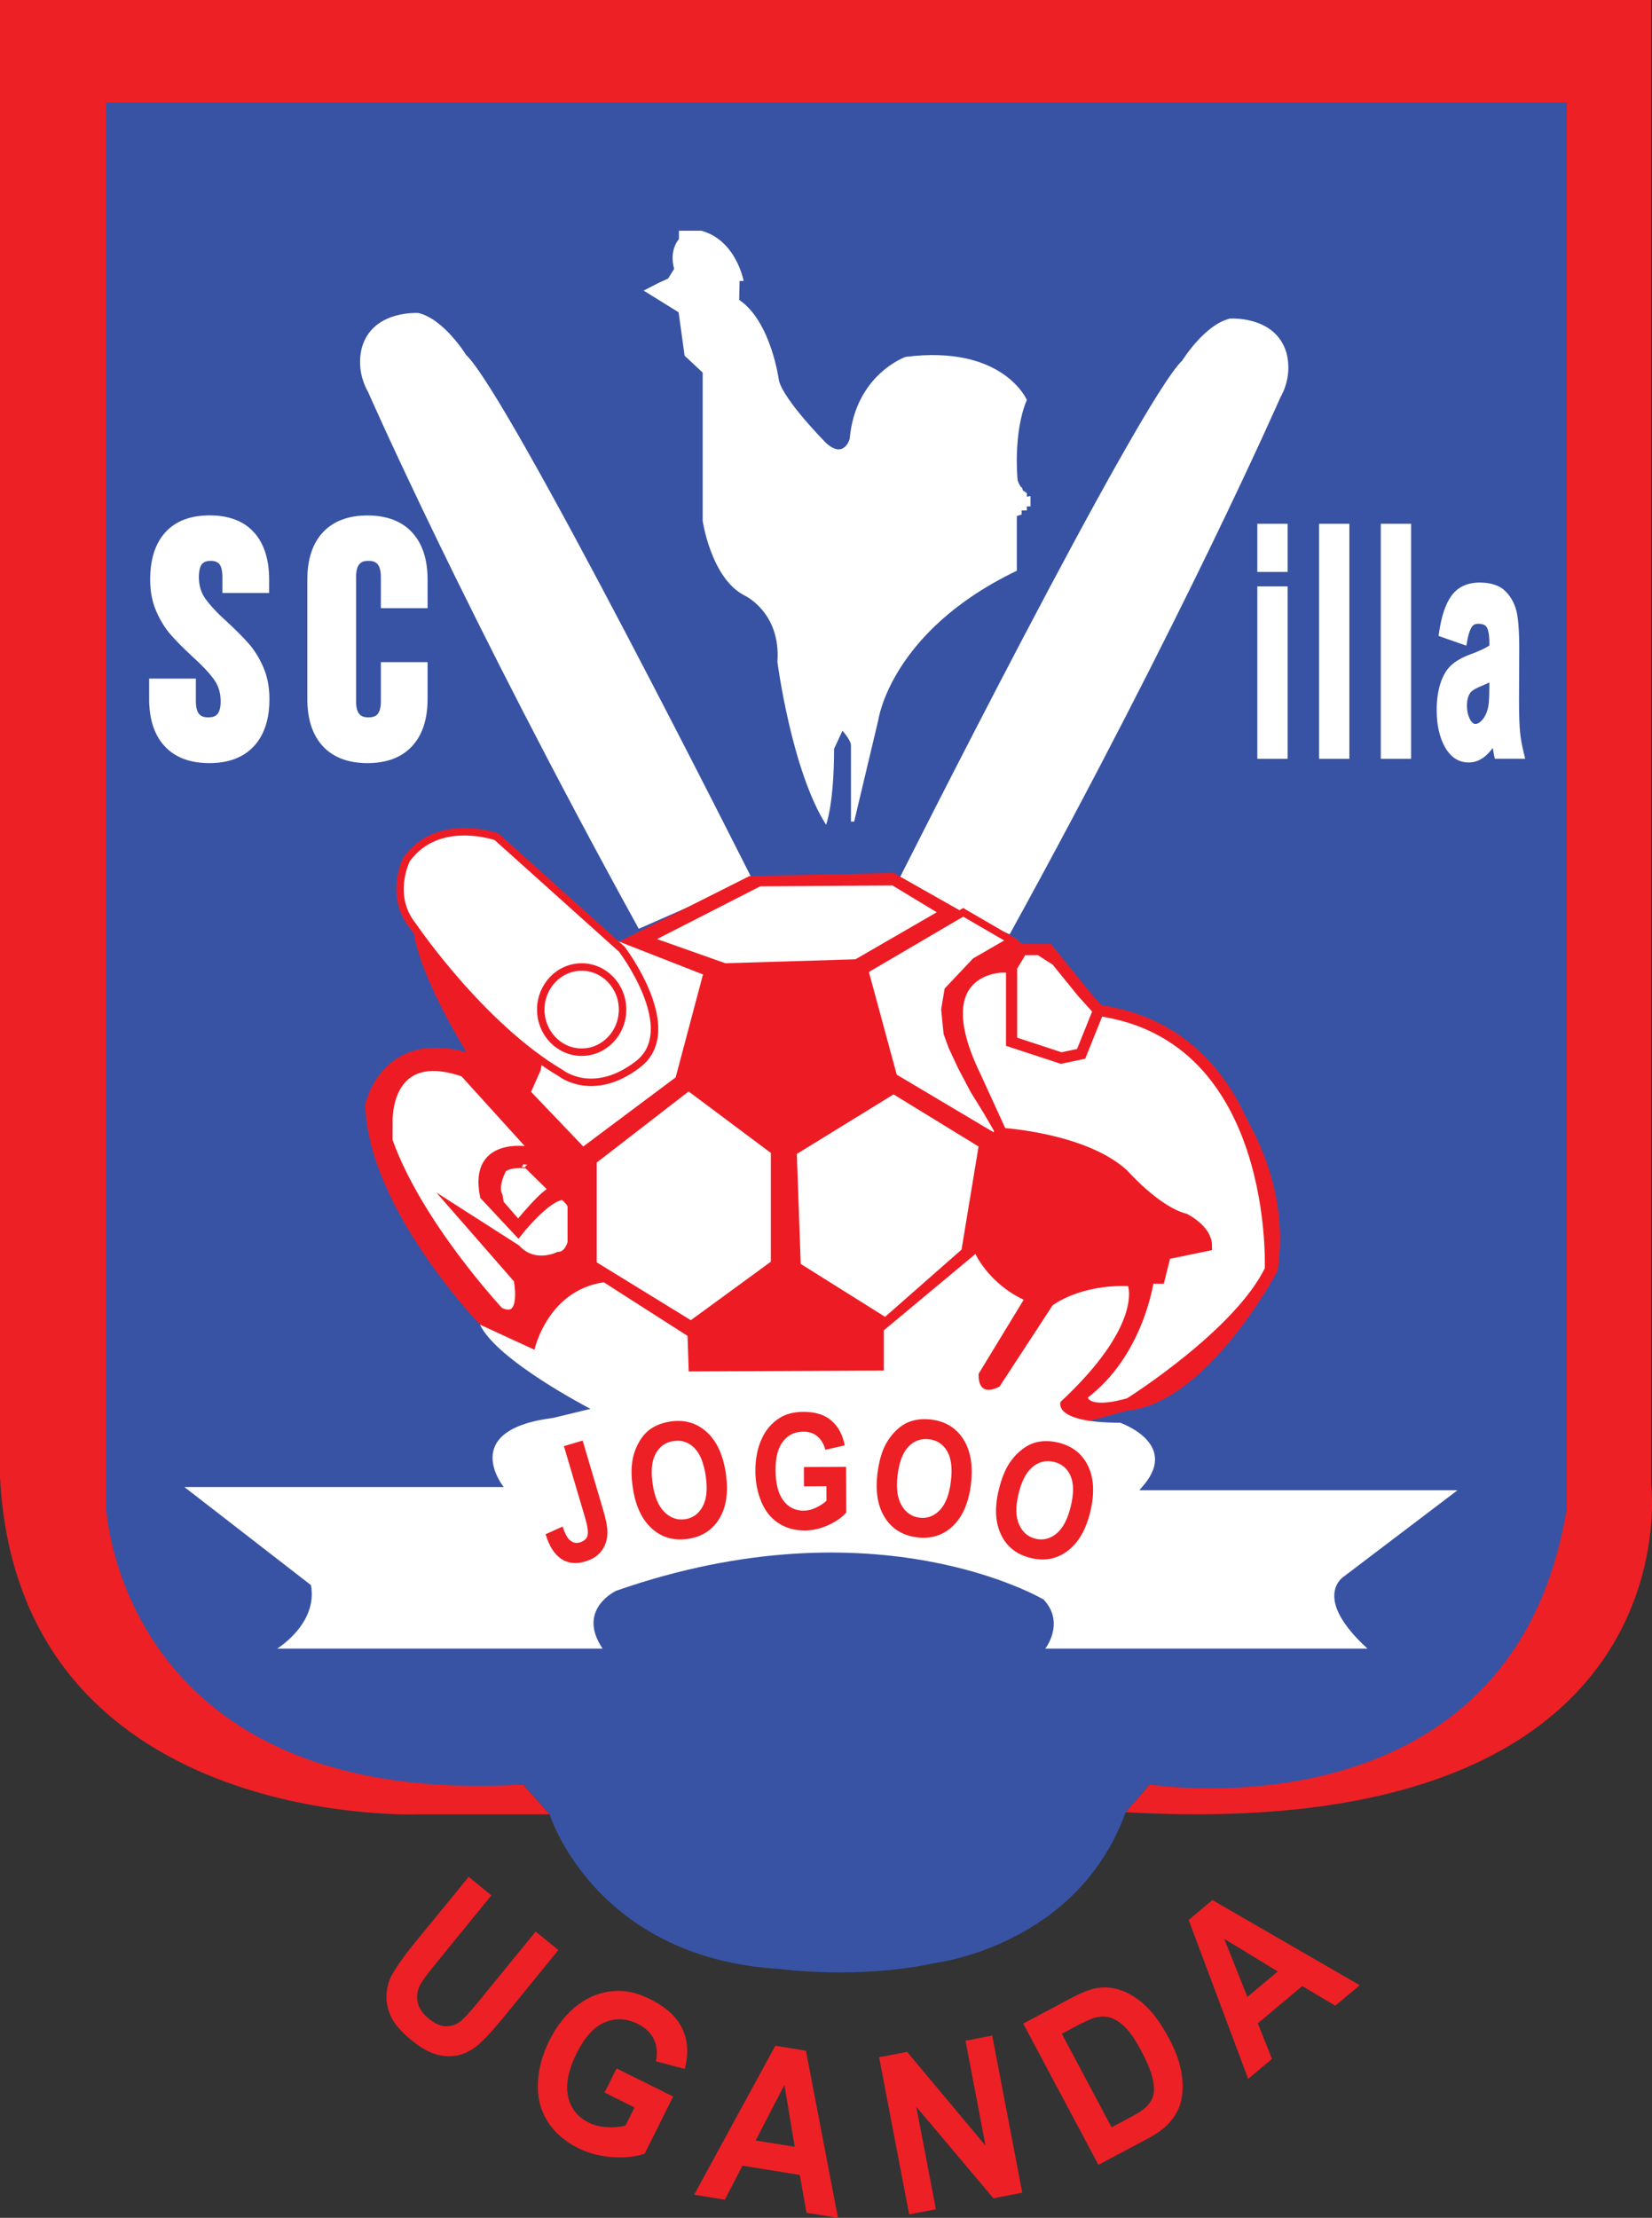 <svg version="1.1" id="Layer_1" xmlns="http://www.w3.org/2000/svg" xmlns:xlink="http://www.w3.org/1999/xlink" x="0px" y="0px" viewBox="188.77 121.78 442.38 593.63" style="enable-background:new 0 0 841.89 841.89;" xml:space="preserve">
<rect x="188.77" y="121.78" width="442.38" height="593.63" fill="#333333" stroke="none"/>
<style type="text/css">
	.st0{fill:#3853A4;}
	.st1{fill:#FFFFFF;}
	.st2{fill:#ED2025;}
	.st3{fill:#ED1C24;}
	.st4{fill:#FFFFFF;stroke:#ED1C24;stroke-width:2;stroke-miterlimit:10;}
	.st5{fill:#FFFFFF;stroke:#ED1C24;stroke-width:3;stroke-miterlimit:10;}
	.st6{fill:none;stroke:#ED1C24;stroke-width:2;stroke-miterlimit:10;}
</style>
<g>
	<path class="st0" d="M335.94,607.4c0,0,11.94,38.49,61.64,41.4c0,0,20.98,2.9,41.63-1.61c0,0,38.08-4.52,50.99-40.34l6.45-7.42
		c0,0,99.4,16.46,111.66-73.9V146.96H215.89v377.27c0,0-1.61,84.55,112.96,75.2L335.94,607.4z"></path>
	<path class="st1" d="M287.32,226.66c-3.87-6.88-1.29-12.91-1.29-12.91c3.44-9.04,14.85-8.18,14.85-8.18
		c6.88,1.72,12.69,11.19,12.69,11.19c11.62,10.97,76.59,140.28,76.59,140.28l-30.34,13.34
		C313.14,285.61,287.32,226.66,287.32,226.66z M531.64,228.15c3.87-6.88,1.29-12.91,1.29-12.91c-3.44-9.04-14.85-8.18-14.85-8.18
		c-6.88,1.72-12.69,11.19-12.69,11.19c-11.62,10.97-76.59,140.28-76.59,140.28l30.34,13.34
		C505.82,287.1,531.64,228.15,531.64,228.15z"></path>
	<path class="st1" d="M365.1,197.52l2.58-1.18l1.61-2.58c-1.4-5.27,1.29-7.96,1.29-7.96v-2.26h6.02c9.36,2.58,11.3,13.45,11.3,13.45
		h-1.08l-0.11,5.06c8.61,5.81,10.65,21.62,10.65,21.62c1.4,5.38,12.6,16.67,12.6,16.67c4.85,4.41,6.34-1.08,6.34-1.08
		c1.51-17.21,14.95-21.95,14.95-21.95c26.14-3.33,32.49,11.51,32.49,11.51c-3.77,8.93-2.47,21.52-2.47,21.52
		c0.75,2.04,1.18,1.94,1.18,1.94l0.22,0.75l1.08,0.75v0.97l0.97-0.22v2.8h-0.97v1.08h-1.4v1.08l-1.29,0.43v14.63
		c-33.89,16.24-37.11,40.02-37.11,40.02l-6.45,27.11h-0.86v-1.08c0,0,0-18.07,0-19.36c0-1.29-2.26-3.87-2.26-3.87l-2.26,4.84
		c0,14.85-2.14,20.33-2.14,20.33c-9.24-14.52-13.03-43.57-13.03-43.57c0.97-13.23-8.71-17.75-8.71-17.75
		c-9.04-4.52-11.3-20.01-11.3-20.01v-39.7l-4.84-4.52l-1.61-11.62l-9.36-5.81L365.1,197.52z"></path>
	<path class="st2" d="M188.78,121.78h442.14v397.28c0,0,12.26,96.5-140.71,87.78l6.45-7.42c0,0,97.14,15.49,111.66-73.9v-376.3
		H217.18v375.98c0,0,3.55,80.68,111.66,74.23l7.1,7.98h-35.18c0,0-107.15,4.28-111.99-90.28V121.78z"></path>
	<g>
		<path class="st1" d="M244.81,326.04c-5.16,0-9.18-1.53-11.96-4.54c-2.75-2.97-4.14-7.22-4.14-12.61v-5.47h12.51v6.08
			c0,3.77,1.6,4.29,3.32,4.29c1.73,0,3.32-0.52,3.32-4.29c0-2.24-0.57-4.13-1.75-5.79c-1.3-1.82-3.3-3.94-5.94-6.31
			c-2.34-2.16-4.25-4.08-5.68-5.73c-1.51-1.73-2.82-3.85-3.88-6.28c-1.08-2.49-1.63-5.34-1.63-8.5c0-5.39,1.36-9.63,4.04-12.6
			c2.72-3.02,6.72-4.56,11.89-4.56c5.16,0,9.16,1.53,11.89,4.56c2.68,2.97,4.04,7.21,4.04,12.6v3.62h-12.51v-4.24
			c0-2.1-0.45-3.08-0.83-3.52c-0.49-0.57-1.25-0.85-2.32-0.85c-1.07,0-1.83,0.28-2.32,0.85c-0.38,0.45-0.83,1.42-0.83,3.52
			c0,2.24,0.57,4.13,1.75,5.79c1.3,1.82,3.3,3.95,5.95,6.31c2.34,2.16,4.24,4.08,5.68,5.73c1.51,1.73,2.82,3.85,3.88,6.28
			c1.08,2.49,1.63,5.35,1.63,8.5c0,5.39-1.39,9.64-4.14,12.61C253.99,324.51,249.97,326.04,244.81,326.04z"></path>
		<path class="st1" d="M234.27,265.43c2.4-2.67,5.95-4,10.63-4c4.69,0,8.23,1.33,10.63,4c2.4,2.67,3.6,6.49,3.6,11.47v1.93H250
			v-2.55c0-2.11-0.41-3.65-1.23-4.61c-0.82-0.97-2.02-1.45-3.6-1.45c-1.58,0-2.78,0.48-3.6,1.45c-0.82,0.97-1.23,2.5-1.23,4.61
			c0,2.58,0.69,4.83,2.07,6.77c1.38,1.93,3.44,4.13,6.2,6.59c2.28,2.11,4.13,3.97,5.54,5.58c1.41,1.61,2.61,3.56,3.6,5.84
			c1,2.28,1.49,4.89,1.49,7.82c0,4.98-1.23,8.8-3.69,11.47c-2.46,2.67-6.04,4-10.72,4c-4.69,0-8.26-1.33-10.72-4
			c-2.46-2.66-3.69-6.49-3.69-11.47v-3.78h9.14v4.39c0,3.98,1.67,5.98,5.01,5.98c3.34,0,5.01-1.99,5.01-5.98
			c0-2.58-0.69-4.83-2.07-6.77c-1.38-1.93-3.44-4.13-6.2-6.59c-2.28-2.11-4.13-3.97-5.54-5.58c-1.41-1.61-2.61-3.56-3.6-5.84
			c-1-2.28-1.49-4.89-1.49-7.82C230.66,271.92,231.86,268.1,234.27,265.43z"></path>
		<path class="st1" d="M287.17,326.04c-5.16,0-9.18-1.53-11.96-4.54c-2.75-2.97-4.14-7.22-4.14-12.61V276.9
			c0-5.39,1.39-9.64,4.14-12.61c2.78-3.01,6.81-4.54,11.96-4.54c5.16,0,9.18,1.53,11.96,4.54c2.75,2.98,4.14,7.22,4.14,12.61v7.66
			h-12.51v-8.28c0-3.85-1.6-4.38-3.32-4.38c-1.73,0-3.32,0.53-3.32,4.38v33.22c0,3.77,1.6,4.29,3.32,4.29
			c1.73,0,3.32-0.52,3.32-4.29v-10.48h12.51v9.86c0,5.39-1.39,9.64-4.14,12.61C296.35,324.51,292.33,326.04,287.17,326.04z"></path>
		<path class="st1" d="M301.58,308.89c0,4.98-1.23,8.8-3.69,11.47c-2.46,2.67-6.04,4-10.72,4c-4.69,0-8.26-1.33-10.72-4
			c-2.46-2.66-3.69-6.49-3.69-11.47V276.9c0-4.98,1.23-8.8,3.69-11.47c2.46-2.67,6.03-4,10.72-4c4.69,0,8.26,1.33,10.72,4
			c2.46,2.67,3.69,6.49,3.69,11.47v5.98h-9.14v-6.59c0-4.04-1.67-6.06-5.01-6.06c-3.34,0-5.01,2.02-5.01,6.06v33.22
			c0,3.98,1.67,5.98,5.01,5.98c3.34,0,5.01-1.99,5.01-5.98v-8.79h9.14V308.89z"></path>
	</g>
	<g>
		<path class="st2" d="M314.27,624.14l6.08,4.96l-14.65,17.98c-2.33,2.85-3.76,4.76-4.3,5.73c-0.85,1.57-1.12,3.17-0.81,4.79
			c0.31,1.62,1.31,3.12,3.01,4.51c1.73,1.41,3.35,2.08,4.86,2.02c1.51-0.06,2.82-0.59,3.92-1.57c1.1-0.99,2.72-2.79,4.86-5.42
			l14.97-18.36l6.08,4.96l-14.21,17.43c-3.25,3.99-5.71,6.67-7.38,8.04c-1.67,1.38-3.41,2.27-5.22,2.68
			c-1.81,0.41-3.72,0.35-5.75-0.19s-4.23-1.77-6.62-3.72c-2.88-2.35-4.76-4.49-5.65-6.44c-0.89-1.94-1.29-3.85-1.2-5.73
			c0.09-1.87,0.52-3.56,1.29-5.07c1.15-2.23,3.24-5.2,6.27-8.91L314.27,624.14z"></path>
		<path class="st2" d="M350.67,681.87l3.21-6.46l15.15,7.53l-7.6,15.27c-2.25,0.84-5.07,1.16-8.46,0.96c-3.39-0.2-6.52-1-9.38-2.43
			c-3.64-1.81-6.4-4.23-8.27-7.26c-1.87-3.03-2.71-6.45-2.51-10.25c0.19-3.81,1.21-7.55,3.04-11.23c1.99-3.99,4.51-7.16,7.57-9.51
			c3.06-2.35,6.47-3.62,10.22-3.82c2.87-0.16,5.96,0.58,9.28,2.24c4.32,2.15,7.2,4.83,8.64,8.03c1.44,3.21,1.63,6.74,0.57,10.61
			l-7.7-2.03c0.45-2.13,0.26-4.07-0.55-5.83c-0.81-1.76-2.23-3.15-4.26-4.16c-3.07-1.53-6.05-1.67-8.93-0.43s-5.37,3.97-7.47,8.19
			c-2.26,4.55-3.04,8.42-2.34,11.61c0.7,3.19,2.55,5.52,5.52,7c1.47,0.73,3.11,1.15,4.9,1.25c1.8,0.1,3.45-0.04,4.96-0.42l2.42-4.86
			L350.67,681.87z"></path>
		<path class="st2" d="M413.17,715.41l-8.43-1.35l-1.81-10.14l-15.35-2.46l-4.71,9.09l-8.22-1.32l21.74-39.88l8.2,1.32
			L413.17,715.41z M401.59,696.39l-2.77-16.54l-7.7,14.86L401.59,696.39z"></path>
		<path class="st2" d="M432.23,714.49l-8.05-42.06l7.5-1.44l21,25.1L447.31,668l7.16-1.37l8.05,42.06l-7.74,1.48l-20.64-24.48
			l5.25,27.43L432.23,714.49z"></path>
		<path class="st2" d="M462.77,663.42l12.67-6.74c2.86-1.52,5.16-2.44,6.92-2.75c2.36-0.42,4.7-0.18,7.03,0.73
			c2.32,0.9,4.5,2.36,6.54,4.38s3.99,4.8,5.88,8.34c1.66,3.11,2.73,5.98,3.23,8.61c0.6,3.21,0.56,6.08-0.12,8.63
			c-0.52,1.93-1.6,3.8-3.26,5.61c-1.25,1.35-3.15,2.7-5.71,4.06l-13.04,6.94L462.77,663.42z M473.11,666.13l13.32,25.04l5.17-2.75
			c1.94-1.03,3.27-1.89,4-2.59c0.96-0.91,1.61-1.93,1.96-3.06c0.35-1.13,0.31-2.67-0.13-4.61s-1.43-4.37-2.98-7.3
			c-1.55-2.92-2.98-5.04-4.28-6.36s-2.61-2.19-3.92-2.62c-1.31-0.43-2.69-0.45-4.15-0.07c-1.1,0.27-3.06,1.16-5.88,2.67
			L473.11,666.13z"></path>
		<path class="st2" d="M552.88,653.15l-6.54,5.49l-8.85-5.27l-11.9,9.99l3.8,9.51l-6.38,5.35l-15.93-42.53l6.36-5.34L552.88,653.15z
			 M530.92,649.46l-14.32-8.73l6.2,15.55L530.92,649.46z"></path>
	</g>
	<g>
		<path class="st3" d="M317.33,476.35c0,0-30.12-31.2-30.76-58.95c0,0,4.2-20.22,27.11-13.98c0,0-13.45-21.52-14.31-33.78
			c0,0-11.32-27.51,17.96-25.23c0,0,13.86,8.14,36.25,29.91l35.84-18.03l38.64-0.86l18.63,10.54l16.09,8.5h7.42l14.2,17.53
			c0,0,18.72,3.55,24.53,11.4c0,0,27.11,24.63,21.95,58.52c0,0-18.72,35.5-40.34,37.44l-9.99,2.73l-125.07-5.31L317.33,476.35z"></path>
		<path class="st1" d="M336.35,392.29l14.85-19.79l25.82,10.11l-7.32,27.54l-24.74,18.5l-13.98-14.63l2.58-5.81L336.35,392.29z"></path>
		<g>
			<g>
				<path class="st4" d="M299.37,369.64c-6.67-8.18-1.72-17.86-1.72-17.86c8.39-11.62,24.1-6.02,24.1-6.02l33.56,30.12
					c0,0,16.35,21.52,4.3,30.77c-12.05,9.25-20.65,2.37-20.65,2.37C317.44,396.32,299.37,369.64,299.37,369.64z"></path>
				<path class="st4" d="M292.91,422.35c0,0-1.08-20.65,20.01-13.34l18.93,20.87c0,0-16.78-3.87-13.55,12.05l9.25,9.9
					c0,0,7.53-9.68,12.05-9.9c0,0,2.15,1.72,2.15,2.8v9.68c0,0-0.86,3.44-3.44,3.44c0,0-6.45,3.23-11.19-1.94l-16.14-10.33
					l16.35,18.72c0,0,2.37,11.83-4.73,8.39c0,0-21.75-23.24-29.7-45.61L292.91,422.35z"></path>
				<path class="st4" d="M323.46,434.61c0,0-2.58,4.52-1.08,7.32l0.3,1.94l4.86,5.59c0,0,7.35-9.12,9.38-9.08l-6.97-6.85
					C329.96,433.54,325.62,432.89,323.46,434.61z"></path>
				<polygon class="st4" points="347.56,432.46 373.16,412.67 396.19,429.88 396.19,460 373.81,476.35 347.56,460.22 				"></polygon>
				<polygon class="st4" points="401.13,430.1 402.21,460.65 425.88,475.49 447.18,456.78 451.91,428.16 428.05,413.53 				"></polygon>
				<polygon class="st4" points="455.57,426.44 428.05,410.09 420.28,381.47 446.69,365.98 459.66,373.51 449.97,379.11 
					442.66,386.85 441.8,392.01 442.44,398.34 443.73,401.91 446.32,407.44 449.54,413.53 452.99,419.12 456,424.29 				"></polygon>
				<polygon class="st4" points="441.58,365.98 418.13,379.54 382.85,380.61 362.19,373.3 392.1,358.02 428.05,357.79 				"></polygon>
				<path class="st5" d="M459.66,380.61v17.73v2.28l13.29,4.36l5.33-1.13l4.68-11.62l-4.36-4.84l-6.94-8.55l-4.52-2.9h-4.68
					L459.66,380.61v17.73v2.28l13.29,4.36l5.33-1.13l4.68-11.62c48.73,6.94,45.99,69.39,45.99,69.39
					c-8.39,17.43-37.76,35.82-37.76,35.82c-13.6,3.87-12.7-2.26-12.7-2.26c15.38-11.3,17.86-31.3,17.86-31.3h2.9l1.61-6.45
					l10.97-2.26c0-4.2-5.81-7.1-5.81-7.1c-7.62-1.91-16.46-11.94-16.46-11.94c-10.65-9.68-32.6-10.97-32.6-10.97l-7.1-15.49
					c-13.88-28.72,7.1-29.05,7.1-29.05H459.66z"></path>
			</g>
			<ellipse class="st6" cx="344.53" cy="392.01" rx="10.95" ry="11.4"></ellipse>
		</g>
	</g>
	<path class="st1" d="M425.45,488.62v-10.76l24.53-20.44c0,0,3.44,7.75,12.91,12.26l-12.05,19.79c0,0-0.65,6.67,5.59,3.44
		l14.2-21.73c0,0,7.1-5.59,20.22-5.16c0,0,3.87,10.54-18.07,30.98c0,0-2.37,5.59,15.92,5.59c0,0,15.71,5.38,6.45,16.57l-1.29,1.51
		h85.2l-30.34,23.02c0,0-9.04,5.38,6.24,19.36h-86.28c0,0,5.38-6.88-0.43-13.12c0,0-44.75-26.68-114.46-2.37
		c0,0-10.76,4.95-3.66,15.49s0,0,0,0h-87.14c0,0,10.97-6.67,9.04-17l-33.89-26.25h85.52c0,0-12.39-15.28,13.25-18.5l9.99-2.42
		c0,0-25.13-12.96-29.59-22.54l14.58,6.72c0,0,3.39-15.81,18.56-18.07l22.43,14.36l0.32,9.52L425.45,488.62z"></path>
	<g>
		<path class="st2" d="M339.78,508.85l5.01-1.48l5.52,18.63c0.72,2.44,1.1,4.36,1.12,5.78c0.02,1.86-0.46,3.5-1.43,4.91
			c-0.97,1.42-2.51,2.44-4.6,3.06c-2.46,0.73-4.59,0.48-6.4-0.76c-1.81-1.23-3.18-3.42-4.13-6.56l4.55-2.05
			c0.56,1.67,1.12,2.8,1.69,3.39c0.86,0.9,1.84,1.18,2.95,0.85c1.12-0.33,1.8-0.95,2.04-1.84s0.01-2.53-0.7-4.92L339.78,508.85z"></path>
		<path class="st2" d="M358.22,519.96c-0.45-3.09-0.44-5.75,0.04-7.96c0.36-1.63,0.95-3.14,1.79-4.51c0.83-1.38,1.81-2.45,2.92-3.22
			c1.48-1.03,3.27-1.7,5.37-2.01c3.79-0.55,7.02,0.39,9.7,2.84c2.68,2.45,4.38,6.14,5.1,11.09c0.71,4.91,0.15,8.91-1.71,12.01
			c-1.85,3.1-4.67,4.92-8.44,5.47c-3.82,0.56-7.06-0.38-9.72-2.81C360.61,528.42,358.93,524.79,358.22,519.96z M363.54,518.97
			c0.5,3.44,1.55,5.95,3.16,7.53c1.6,1.58,3.44,2.22,5.51,1.92s3.64-1.43,4.71-3.38c1.07-1.95,1.35-4.69,0.83-8.22
			c-0.51-3.48-1.53-5.98-3.07-7.51c-1.54-1.52-3.38-2.13-5.52-1.82c-2.14,0.31-3.74,1.43-4.79,3.35
			C363.3,512.76,363.03,515.47,363.54,518.97z"></path>
		<path class="st2" d="M404.06,519.62l-0.02-5.17l11.3-0.05l0.05,12.23c-1.09,1.26-2.68,2.37-4.76,3.34
			c-2.08,0.96-4.19,1.45-6.33,1.46c-2.72,0.01-5.09-0.65-7.11-1.99c-2.03-1.34-3.55-3.26-4.58-5.76c-1.03-2.5-1.55-5.22-1.56-8.17
			c-0.01-3.2,0.54-6.04,1.66-8.53c1.12-2.49,2.77-4.4,4.95-5.74c1.66-1.03,3.73-1.54,6.21-1.56c3.22-0.01,5.75,0.77,7.57,2.37
			c1.82,1.59,3,3.79,3.53,6.61l-5.2,1.17c-0.37-1.51-1.07-2.69-2.08-3.56s-2.28-1.3-3.79-1.29c-2.29,0.01-4.11,0.88-5.45,2.6
			c-1.35,1.72-2.01,4.27-2,7.65c0.02,3.64,0.71,6.37,2.09,8.19c1.38,1.82,3.18,2.72,5.4,2.71c1.1,0,2.2-0.26,3.3-0.78
			c1.1-0.51,2.05-1.14,2.84-1.87l-0.02-3.9L404.06,519.62z"></path>
		<path class="st2" d="M423.74,516.18c0.38-3.1,1.09-5.66,2.13-7.67c0.78-1.48,1.75-2.78,2.91-3.89c1.16-1.11,2.39-1.89,3.67-2.34
			c1.7-0.61,3.61-0.79,5.7-0.53c3.8,0.46,6.67,2.23,8.61,5.29s2.61,7.08,2,12.04c-0.6,4.92-2.2,8.63-4.8,11.13
			c-2.6,2.5-5.8,3.52-9.58,3.06c-3.83-0.47-6.71-2.22-8.64-5.26C423.81,524.98,423.15,521.03,423.74,516.18z M429.13,516.62
			c-0.42,3.45-0.07,6.15,1.07,8.09c1.13,1.95,2.73,3.04,4.81,3.3c2.08,0.25,3.89-0.42,5.43-2.03c1.54-1.61,2.53-4.17,2.96-7.71
			c0.43-3.49,0.09-6.18-0.99-8.05c-1.09-1.88-2.7-2.95-4.85-3.21c-2.14-0.26-3.98,0.4-5.51,1.98S429.55,513.12,429.13,516.62z"></path>
		<path class="st2" d="M456.21,520.61c0.73-3.04,1.72-5.5,2.98-7.38c0.94-1.38,2.05-2.56,3.33-3.53c1.28-0.97,2.58-1.61,3.91-1.91
			c1.76-0.41,3.67-0.37,5.73,0.12c3.72,0.89,6.38,2.96,7.96,6.23c1.58,3.26,1.79,7.33,0.63,12.19c-1.15,4.82-3.16,8.33-6.03,10.52
			c-2.87,2.19-6.16,2.85-9.87,1.96c-3.76-0.9-6.42-2.96-7.99-6.2C455.29,529.36,455.07,525.36,456.21,520.61z M461.51,521.66
			c-0.81,3.38-0.76,6.1,0.15,8.16c0.9,2.06,2.37,3.33,4.41,3.82c2.03,0.49,3.91,0.02,5.63-1.4c1.72-1.42,2.99-3.86,3.82-7.33
			c0.82-3.42,0.79-6.13-0.08-8.11c-0.87-1.99-2.35-3.23-4.46-3.73s-4-0.05-5.69,1.34C463.59,515.81,462.33,518.22,461.51,521.66z"></path>
	</g>
	<g>
		<path class="st1" d="M525.46,324.88v-46.15h8.11v46.15H525.46z M525.46,274.87v-12.89h8.11v12.89H525.46z"></path>
		<path class="st1" d="M526.52,273.81v-10.78h6v10.78H526.52z M526.52,323.82v-44.04h6v44.04H526.52z"></path>
		<rect x="542" y="261.98" class="st1" width="8.11" height="62.9"></rect>
		<path class="st1" d="M543.05,323.82v-60.79h6v60.79H543.05z"></path>
		<rect x="558.53" y="261.98" class="st1" width="8.11" height="62.9"></rect>
		<path class="st1" d="M559.59,323.82v-60.79h6v60.79H559.59z"></path>
		<path class="st1" d="M582.09,325.87c-2.74,0-4.91-1.43-6.45-4.24c-1.43-2.61-2.15-5.91-2.15-9.84c0-2.58,0.33-4.93,0.97-6.97
			c0.66-2.11,1.63-3.77,2.86-4.93c1.2-1.13,2.93-2.12,5.13-2.94c2.37-0.86,4.09-1.67,5.15-2.4v-0.64c0-2.54-0.38-3.71-0.71-4.25
			c-0.14-0.23-0.55-0.92-2.32-0.92c-0.73,0-1.25,0.25-1.65,0.79c-0.34,0.47-0.84,1.52-1.27,3.85l-0.22,1.22l-7.43-2.6l0.12-0.86
			c0.64-4.47,1.74-7.72,3.35-9.93c1.7-2.32,4.23-3.5,7.52-3.5c2.94,0,5.2,0.72,6.71,2.13c1.45,1.36,2.48,3.1,3.06,5.17
			c0.57,2.01,0.84,5.51,0.84,10.72l-0.06,13.61c0,3.81,0.1,6.65,0.28,8.45c0.19,1.78,0.54,3.72,1.05,5.76l0.33,1.31h-8.15
			l-0.17-0.85c-0.11-0.52-0.23-1.2-0.36-2.04c-0.65,0.88-1.32,1.61-2.01,2.19C585.14,325.3,583.66,325.87,582.09,325.87z
			 M587.59,304.45c-0.62,0.3-1.35,0.63-2.2,0.98c-1.95,0.81-2.62,1.41-2.84,1.7c-0.63,0.86-0.95,2.04-0.95,3.46
			c0,1.45,0.28,2.71,0.82,3.74c0.64,1.22,1.26,1.22,1.46,1.22c0.72,0,1.47-0.55,2.24-1.63c0.62-0.9,1.05-2.05,1.25-3.4
			c0.15-0.94,0.22-2.8,0.22-5.53V304.45z"></path>
		<path class="st1" d="M580.61,293.22l-5.45-1.91c0.61-4.26,1.67-7.41,3.16-9.45s3.72-3.07,6.67-3.07c2.68,0,4.67,0.62,5.98,1.85
			c1.31,1.23,2.23,2.79,2.77,4.69c0.53,1.89,0.8,5.37,0.8,10.43l-0.06,13.6c0,3.87,0.1,6.72,0.29,8.56
			c0.19,1.84,0.55,3.81,1.08,5.91h-5.94c-0.16-0.77-0.35-1.92-0.58-3.44c-0.1-0.69-0.17-1.15-0.21-1.37
			c-1.03,1.93-2.12,3.39-3.29,4.35c-1.17,0.97-2.41,1.45-3.74,1.45c-2.34,0-4.18-1.23-5.52-3.69c-1.35-2.46-2.02-5.57-2.02-9.33
			c0-2.49,0.31-4.71,0.92-6.66c0.61-1.95,1.47-3.44,2.57-4.48c1.1-1.04,2.7-1.94,4.78-2.72c2.81-1.02,4.75-1.98,5.83-2.86v-1.16
			c0-2.24-0.28-3.84-0.86-4.79c-0.57-0.95-1.65-1.43-3.23-1.43c-1.07,0-1.9,0.41-2.5,1.22
			C581.47,289.74,580.98,291.17,580.61,293.22z M588.65,302.67c-0.77,0.5-1.99,1.09-3.65,1.78c-1.67,0.69-2.76,1.37-3.27,2.03
			c-0.78,1.08-1.18,2.45-1.18,4.11c0,1.63,0.31,3.04,0.94,4.23c0.63,1.19,1.42,1.78,2.39,1.78c1.08,0,2.12-0.69,3.1-2.07
			c0.73-1.05,1.2-2.34,1.43-3.86c0.16-0.99,0.23-2.89,0.23-5.68V302.67z"></path>
	</g>
</g>
</svg>